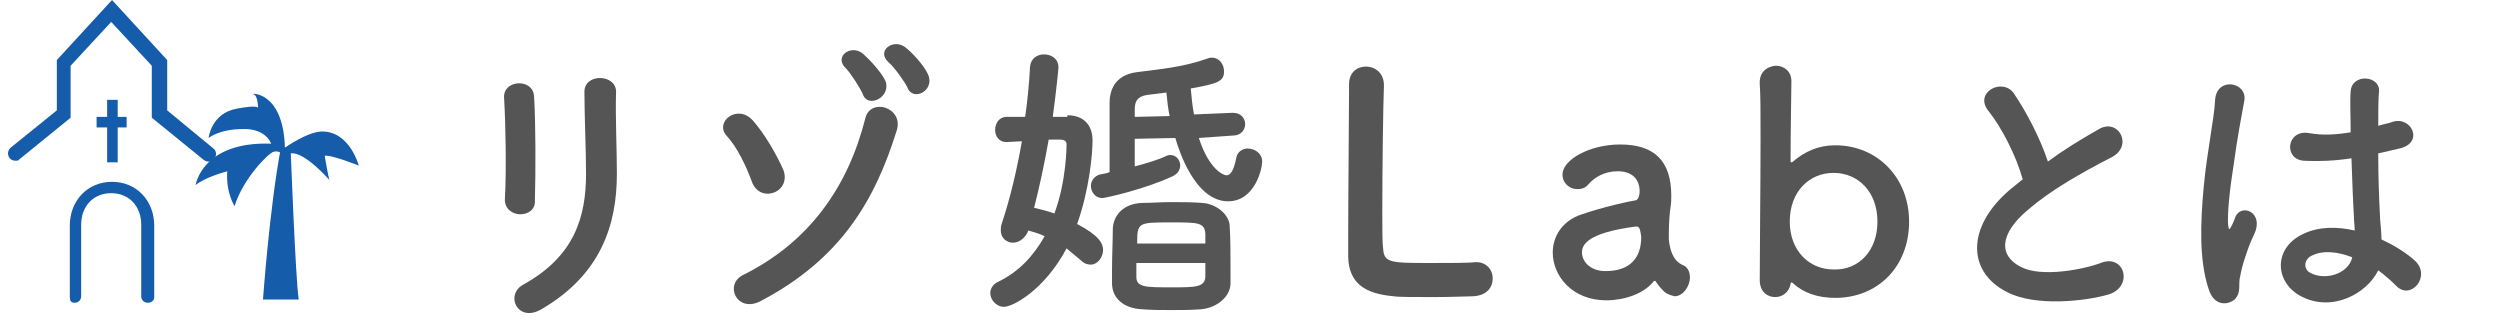 <?xml version="1.0" encoding="utf-8"?>
<!-- Generator: Adobe Illustrator 23.0.3, SVG Export Plug-In . SVG Version: 6.00 Build 0)  -->
<svg version="1.1" id="レイヤー_1" xmlns="http://www.w3.org/2000/svg" xmlns:xlink="http://www.w3.org/1999/xlink" x="0px"
	 y="0px" viewBox="0 0 308 40" style="enable-background:new 0 0 308 40;" xml:space="preserve">
<style type="text/css">
	.st0{fill:#155CAA;}
	.st1{fill:#555555;}
</style>
<path class="st0" d="M1.9,19.8c-0.3,0-0.5-0.1-0.7-0.3c-0.3-0.4-0.3-0.9,0.1-1.3L7,13.6V7.4L13.8,0l6.8,7.4v6.2l5.7,4.7
	c0.4,0.3,0.4,0.9,0.1,1.3s-0.9,0.4-1.3,0.1l-6.4-5.2V8.1l-5-5.4l-5,5.4v6.4l-6.4,5.2C2.3,19.8,2.1,19.8,1.9,19.8z"/>
<path class="st0" d="M18.2,37.3c-0.4,0-0.8-0.3-0.8-0.8v-8.8c0-2.3-1.5-3.9-3.7-3.9S10,25.4,10,27.7v8.8c0,0.4-0.3,0.8-0.8,0.8
	S8.6,37,8.6,36.6v-8.8c0-3.1,2.2-5.4,5.2-5.4s5.2,2.3,5.2,5.4v8.8C19,37,18.7,37.3,18.2,37.3z"/>
<rect x="11.9" y="14.4" class="st0" width="3.7" height="1.3"/>
<rect x="13.2" y="12.3" class="st0" width="1.3" height="7.7"/>
<path class="st0" d="M32.4,36.9c0,0,0.8-11.2,2.2-18.7h1.2c0,0,0.6,16,1,18.7H32.4z"/>
<path class="st0" d="M34.8,19c0,0-0.4-0.5-1.1-0.3c-0.7,0.2-3.8,3.4-4.8,6.7c0,0-1.1-1.7-0.9-4.3c0,0-2.7,0.7-3.9,1.7
	c0,0,0.8-5.4,9.3-5.1c0,0-0.6-1.9-3.5-1.8c-2.9,0-4.2,1.1-4.2,1.1s0.3-3,3.4-3.6s2.7,0,2.7,0s0-1.7-0.6-1.8s3.7-0.6,3.9,6.6
	c0,0,2.8-2,4.6-2c3.4,0,4.5,4.2,4.5,4.2S40.7,19,40,19.2c0,0,0.5,2.9,0.6,3s-3.1-3.6-4.8-3.3C34.8,19.1,34.8,19,34.8,19z"/>
<g>
	<path class="st1" d="M64.1,26.4c-0.9,0-1.9-0.6-1.9-1.8c0.2-3.6,0.1-9.2-0.1-12.6c-0.1-2.2,3.6-2.4,3.7-0.1
		c0.2,3.2,0.2,9.4,0.1,12.7C66,25.8,65.1,26.4,64.1,26.4z M64.4,35.1c6.4-3.5,7.8-8.4,7.8-13.7c0-2.8-0.2-7.3-0.2-10.1
		c0-2.3,3.9-2.2,3.9,0c-0.1,3.1,0.1,7.1,0.1,10.1c0,6.2-1.9,12.4-9.3,16.7C63.8,39.8,62.2,36.4,64.4,35.1z"/>
	<path class="st1" d="M92.6,22.3c-0.7-1.9-1.8-4.2-3.1-5.6c-1.5-1.7,1.4-4,3.3-1.8c1.4,1.6,2.8,4,3.7,6c0.5,1.3-0.1,2.4-1.1,2.8
		C94.4,24.1,93.1,23.8,92.6,22.3z M91.5,33.9c8.3-4.1,13-11,15.1-19.3c0.6-2.6,4.7-1.4,3.9,1.4c-2.7,8.7-6.9,15.9-16.8,21.1
		C90.8,38.6,89.2,35.1,91.5,33.9z M106.3,11.6c-0.3-0.7-1.5-2.6-2.1-3.2c-1.5-1.4,0.6-3,2.1-1.8c0.8,0.7,2.3,2.3,2.8,3.4
		C109.8,12,106.9,13.4,106.3,11.6z M111.8,10.8c-0.3-0.7-1.7-2.6-2.3-3.1c-1.6-1.4,0.5-3,2-1.9c0.8,0.6,2.3,2.2,2.8,3.3
		C115.3,11.1,112.5,12.6,111.8,10.8z"/>
	<path class="st1" d="M131.5,14.2c2,0,3.1,1.2,3.1,3.1c0,1.7-0.4,6.1-1.9,10.3c2.7,1.4,3.2,2.4,3.2,3.2c0,0.9-0.7,1.8-1.5,1.8
		c-0.4,0-0.8-0.1-1.2-0.5c-0.6-0.5-1.2-1-1.8-1.5c-2.7,5.1-6.6,7.2-7.7,7.2c-1,0-1.7-0.9-1.7-1.7c0-0.5,0.3-1,0.8-1.3
		c2.8-1.3,4.6-3.4,5.9-5.7c-0.6-0.3-1.3-0.5-2-0.7c-0.4,1-1.2,1.5-1.9,1.5s-1.5-0.5-1.5-1.5c0-0.3,0-0.5,0.1-0.8
		c1.1-3.3,1.9-6.8,2.5-10.2l-1.8,0.1c0,0,0,0-0.1,0c-1,0-1.4-0.8-1.4-1.5c0-0.8,0.5-1.6,1.4-1.6c0.8,0,1.5,0,2.3,0
		c0.3-2.1,0.5-4.2,0.6-6.2c0.1-1,0.9-1.5,1.7-1.5c0.9,0,1.8,0.5,1.8,1.6c0,0.2-0.3,3.2-0.7,6.1h1.8V14.2z M129.2,17.2
		c-0.5,2.8-1.1,5.7-1.8,8.4c0.8,0.2,1.7,0.4,2.5,0.7c1.5-4,1.5-8.4,1.5-8.5c0-0.5-0.4-0.6-0.8-0.6H129.2z M147.7,17
		c1.3,4,3.1,4.6,3.4,4.6c0.5,0,0.9-0.6,1.2-2.1c0.1-0.8,0.8-1.2,1.4-1.2c0.9,0,1.8,0.6,1.8,1.6c0,0.9-0.9,4.9-4.2,4.9
		c-4.1,0-6.1-6.4-6.5-7.8l-5,0.1v3.4c1.5-0.4,2.9-0.8,3.9-1.3c0.2-0.1,0.4-0.1,0.5-0.1c0.7,0,1.2,0.6,1.2,1.3c0,0.5-0.3,1-0.9,1.3
		c-3.4,1.6-8.3,2.7-8.7,2.7c-0.9,0-1.4-0.8-1.4-1.5c0-0.6,0.4-1.2,1.1-1.4c0.4-0.1,0.8-0.1,1.2-0.3c0-0.5,0-1,0-1.6c0-2.3,0-5,0-6.9
		c0-2.1,1.1-3.5,3.3-3.8c3-0.4,5.7-0.6,8.8-1.7c0.2-0.1,0.4-0.1,0.5-0.1c0.9,0,1.5,0.8,1.5,1.7c0,1.2-0.7,1.5-4.1,2.1
		c0.1,1.1,0.2,2.2,0.4,3.2l4.7-0.2c0,0,0,0,0.1,0c1,0,1.5,0.7,1.5,1.4c0,0.7-0.5,1.4-1.5,1.4L147.7,17z M148,38.1
		c-1.3,0.1-2.5,0.1-3.7,0.1s-2.4,0-3.6-0.1c-2.3-0.1-3.7-1.4-3.7-3.2c0-0.5,0-1,0-1.6c0-1.8,0.1-3.8,0.1-5.2c0.1-1.5,1.2-3,3.6-3.1
		c1.2,0,2.3-0.1,3.5-0.1c1.4,0,2.7,0,3.9,0.1c1.8,0.1,3.4,1.5,3.4,2.9c0.1,1.5,0.1,3.7,0.1,5.5c0,0.5,0,1,0,1.5
		C151.6,36.5,150,37.9,148,38.1z M144.1,14.3c-0.2-0.9-0.3-1.9-0.4-2.9c-0.8,0.1-1.7,0.2-2.4,0.3c-1.2,0.2-1.5,0.8-1.5,1.8
		c0,0.3,0,0.5,0,0.9L144.1,14.3z M140,32.5c0,0.6,0,1.2,0,1.6c0,1.3,1.1,1.3,4.4,1.3c2.9,0,4.1,0,4.1-1.4c0,0,0,0,0-1.6H140V32.5z
		 M148.5,30c0-0.5,0-0.9,0-1.2c-0.1-1.4-0.9-1.4-4.2-1.4c-4.1,0-4.2,0-4.2,2.6H148.5z"/>
	<path class="st1" d="M166.2,10.4c0-1.5,1-2.2,2.1-2.2c1,0,2.2,0.7,2.2,2.3v0.1c-0.1,2.4-0.2,10.3-0.2,15.5c0,2.2,0,3.9,0.1,4.5
		c0.1,1.8,0.9,1.8,6,1.8c2.2,0,4.6,0,5.3-0.1c0.1,0,0.1,0,0.2,0c1.2,0,2,0.9,2,2s-0.7,2.1-2.4,2.2c-0.5,0-2.7,0.1-4.9,0.1
		s-4.4,0-4.9-0.1c-3.4-0.3-5.5-1.5-5.6-4.8c0-0.8,0-2,0-3.3c0-5.1,0.1-13.3,0.1-17.1C166.2,10.9,166.2,10.7,166.2,10.4L166.2,10.4z"
		/>
	<path class="st1" d="M205,35.9c-0.3-0.3-0.6-0.6-1-1.2c0-0.1-0.1-0.1-0.1-0.1c-0.1,0-0.1,0-0.2,0.1c-1.2,1.5-3.6,2.3-5.8,2.3
		c-4.2,0-6.6-3-6.6-5.9c0-1.9,1.1-3.9,3.6-4.7c2.6-0.9,5.8-1.6,6.5-1.7c0.4,0,0.6-0.5,0.6-1.2c0-0.4-0.1-2.4-2.7-2.4
		c-1.7,0-2.9,0.8-3.6,1.6c-0.4,0.5-0.9,0.6-1.4,0.6c-0.9,0-1.8-0.7-1.8-1.8c0-1.8,3.3-3.7,7.1-3.7c4.2,0,6.3,2,6.3,6.3
		c0,0.5,0,0.9-0.1,1.5s-0.2,2-0.2,3.1c0,0.3,0,0.6,0,0.8c0.3,3,1.8,3.1,2,3.3c0.4,0.3,0.6,0.8,0.6,1.4c0,1-0.8,2.3-1.9,2.3
		C206,36.4,205.4,36.3,205,35.9z M201.6,27.9c-6.3,0.8-6.7,2.4-6.7,3.2c0,1.1,1,2.3,2.9,2.3c3,0,4.4-1.6,4.4-4.2
		C202.1,28.6,202.1,27.9,201.6,27.9L201.6,27.9z"/>
	<path class="st1" d="M220.9,34.9c-0.1-0.1-0.1-0.1-0.2-0.1c0,0-0.1,0-0.1,0.2c-0.2,1-1,1.6-1.9,1.6c-0.9,0-1.9-0.6-1.9-2.1
		c0-3.7,0.1-11.7,0.1-17.5c0-2.9,0-5.4-0.1-6.7c-0.1-1.9,1.6-2.2,2-2.2c0.9,0,1.9,0.6,1.9,1.9c0,0,0,0,0,0.1c0,1.6-0.1,5.3-0.1,9.7
		c0,0.1,0,0.2,0.1,0.2c0,0,0.1,0,0.2-0.1c1.4-1.2,3.1-2,5.2-2c5.2,0,9.1,4,9.1,9.4c0,5.6-3.9,9.4-9.1,9.4
		C224,36.7,222.2,36.1,220.9,34.9z M231.3,27.3c0-3.7-2.4-6-5.4-6c-3,0-5.4,2.3-5.4,6c0,3.6,2.4,5.9,5.4,5.9
		C228.9,33.3,231.3,31,231.3,27.3z"/>
	<path class="st1" d="M245,13.7c-1.9-2.3,1.7-4.2,3.1-2.2c1.5,2.2,3.2,5.4,4.2,8.4c1.9-1.4,4-2.7,6.3-4c2.4-1.4,4.3,2.1,1.5,3.5
		c-3.7,1.9-7.4,4-10.2,6.4c-3.6,3-3.7,5.7-0.9,7.1c2.5,1.3,7.7,0.3,9.8-0.5c3-1.2,4.1,3,0.9,3.9c-2.8,0.8-8.9,1.5-12.4-0.3
		c-5.2-2.6-5-8.5,0.9-13.1c0.4-0.3,0.7-0.6,1-0.8C248.4,19.2,246.6,15.7,245,13.7z"/>
	<path class="st1" d="M272.1,35.6c-1.2-3.6-1-8.3-0.6-12.6s1.3-8.4,1.4-10.7c0.2-2.9,4-2.2,3.6,0.1c-0.3,1.6-0.9,4.8-1.3,7.8
		c-0.5,3.1-0.8,6.1-0.7,7.5c0.1,0.6,0.1,0.8,0.5,0c0.1-0.2,0.4-0.9,0.4-1c0.8-1.7,3.6-0.5,2.3,2.2c-0.5,1-0.8,1.9-1.1,2.8
		c-0.3,0.9-0.5,1.7-0.6,2.3c-0.3,1,0.2,2-0.7,2.9C274.3,37.7,272.7,37.6,272.1,35.6z M283.3,36.4c-3.1-1.8-3.2-5.9,0.5-7.6
		c1.9-0.9,4.1-0.9,6.3-0.4c0-0.6-0.1-1.1-0.1-1.8c-0.1-1.5-0.2-4.2-0.3-7.1c-1.9,0.3-3.9,0.4-5.9,0.3c-2.5-0.2-2.1-3.9,0.7-3.4
		c1.6,0.3,3.3,0.2,5.1-0.1c0-2-0.1-3.9,0-5c0.1-2.3,3.6-2,3.5-0.1c-0.1,1-0.1,2.5-0.1,4.3c0.6-0.2,1.3-0.3,1.8-0.5
		c2.3-0.7,3.9,2.6,0.8,3.3c-0.9,0.2-1.7,0.4-2.6,0.6c0,2.8,0.1,5.6,0.2,7.4c0,0.9,0.2,2.1,0.2,3.2c1.5,0.7,3,1.6,4.1,2.6
		c2.1,1.9-0.5,5-2.3,3.1c-0.6-0.6-1.4-1.3-2.2-1.9C291.6,36.2,287.2,38.6,283.3,36.4z M289.8,31.7c-1.8-0.7-3.6-0.9-5-0.2
		c-0.9,0.4-1.1,1.6-0.2,2.1C286.4,34.6,289.3,33.8,289.8,31.7L289.8,31.7z"/>
</g>
</svg>
